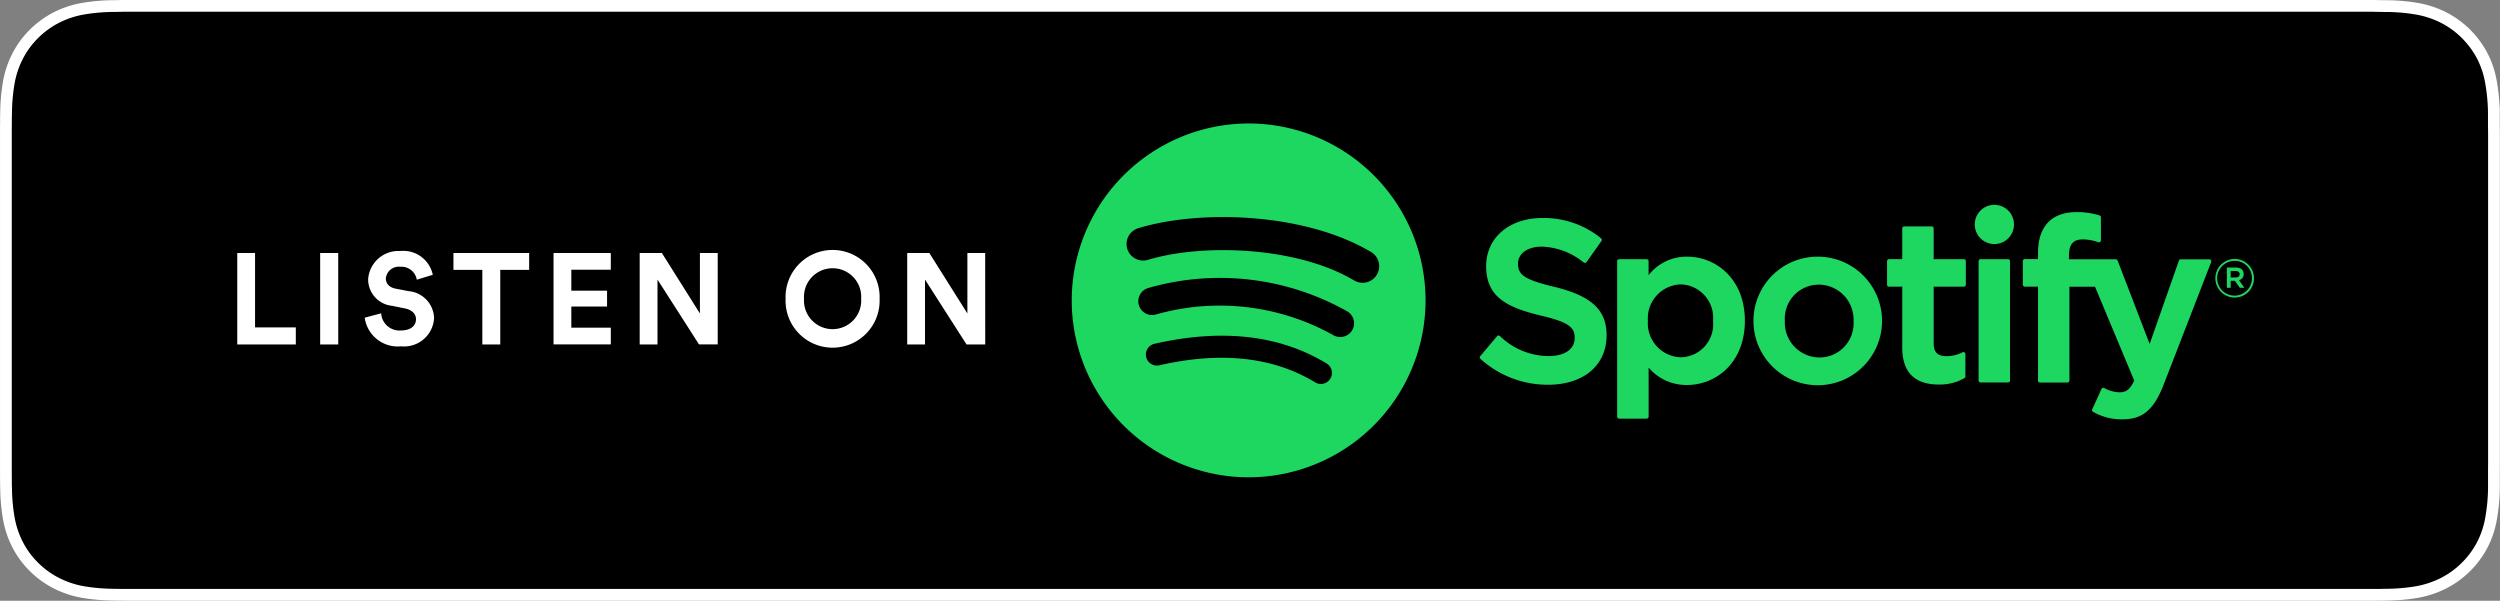 <svg xmlns="http://www.w3.org/2000/svg" width="212.583" height="51.083" viewBox="0 0 212.583 51.083">
  <rect x="0" y="0" width="212.583" height="51.083" fill="#808080" stroke="none"/>
  <g id="Group-2" transform="translate(0.5 0.5)">
    <path id="Path" d="M200.423.5H11.38l-.623,0-.36,0L9.834.515l-.252,0A16.265,16.265,0,0,0,7.09.736a7.988,7.988,0,0,0-2.272.744,7.668,7.668,0,0,0-1.93,1.4A7.4,7.4,0,0,0,1.487,4.8,7.812,7.812,0,0,0,.74,7.064,15.73,15.73,0,0,0,.519,9.539c-.005.17-.009.346-.012.58,0,.1,0,.1,0,.209,0,.191,0,.191-.005.373V40.1c0,.141,0,.141,0,.272,0,.194,0,.194.005.385,0,.1,0,.1,0,.206,0,.235.006.411.012.587a15.723,15.723,0,0,0,.222,2.477,7.787,7.787,0,0,0,.746,2.264,7.346,7.346,0,0,0,1.4,1.912A7.458,7.458,0,0,0,4.819,49.6a8.031,8.031,0,0,0,2.274.749,16.461,16.461,0,0,0,2.488.217c.412.009.8.014,1.176.014l.624,0H201.122l.7,0c.377,0,.775,0,1.173-.013a16.256,16.256,0,0,0,2.486-.217,8.167,8.167,0,0,0,2.287-.751,7.473,7.473,0,0,0,1.928-1.4,7.562,7.562,0,0,0,1.4-1.906,7.829,7.829,0,0,0,.741-2.273,16.087,16.087,0,0,0,.229-2.461c0-.184,0-.374,0-.589,0-.162,0-.291,0-.6,0-.139,0-.139,0-.278,0-.306.005-.552.005-1.113V12.1c0-.7,0-1.006-.01-1.4,0-.3,0-.426,0-.589,0-.215,0-.4,0-.571a16.174,16.174,0,0,0-.231-2.486A7.816,7.816,0,0,0,211.1,4.8a7.683,7.683,0,0,0-3.33-3.316,8.131,8.131,0,0,0-2.289-.747A16.016,16.016,0,0,0,203,.519l-.227,0-.367-.006L201.82.5l-.691,0Z" transform="translate(-0.5 -0.5)" stroke="#fff" stroke-width="1" fill-rule="evenodd"/>
    <path id="Combined-Shape" d="M94.743,21.586a1.408,1.408,0,1,0,1.439-2.42c-5.594-3.314-14.447-3.625-19.772-2.012a1.407,1.407,0,1,0,.819,2.693C81.868,18.441,89.884,18.706,94.743,21.586Zm-.159,4.265a1.171,1.171,0,0,0-.387-1.612,22.035,22.035,0,0,0-16.935-2,1.173,1.173,0,1,0,.683,2.244,19.826,19.826,0,0,1,15.022,1.753A1.177,1.177,0,0,0,94.584,25.851Zm-1.845,4.1a.936.936,0,0,0-.312-1.289c-3.974-2.423-8.9-2.987-14.642-1.677a.937.937,0,1,0,.418,1.828c5.248-1.2,9.7-.708,13.244,1.451A.94.94,0,0,0,92.74,29.947ZM85.826,8.25A15.043,15.043,0,1,1,70.75,23.293,15.059,15.059,0,0,1,85.826,8.25Zm25.94,13.887c3.171.77,4.465,1.964,4.465,4.124,0,2.556-1.957,4.207-4.986,4.207a8.507,8.507,0,0,1-5.738-2.2.169.169,0,0,1-.017-.236l1.425-1.692a.169.169,0,0,1,.117-.06.18.18,0,0,1,.125.041,5.985,5.985,0,0,0,4.145,1.709c1.368,0,2.218-.591,2.218-1.541,0-.858-.42-1.337-2.911-1.91-2.926-.706-4.62-1.62-4.62-4.2,0-2.408,1.963-4.091,4.774-4.091a7.7,7.7,0,0,1,5,1.728.17.17,0,0,1,.032.231l-1.271,1.788a.168.168,0,0,1-.113.069.17.17,0,0,1-.129-.031,5.925,5.925,0,0,0-3.558-1.349c-1.211,0-2.025.581-2.025,1.444C108.7,21.083,109.163,21.518,111.766,22.137Zm13.515,2.895a2.837,2.837,0,0,0-2.738-3.1,2.892,2.892,0,0,0-2.8,3.1,2.892,2.892,0,0,0,2.8,3.1A2.806,2.806,0,0,0,125.281,25.032Zm-2.2-5.456c2.439,0,4.908,1.874,4.908,5.456s-2.469,5.455-4.908,5.455a4.19,4.19,0,0,1-3.277-1.48V33.18a.171.171,0,0,1-.17.17H117.3a.17.17,0,0,1-.17-.17V19.959a.17.17,0,0,1,.17-.17h2.331a.171.171,0,0,1,.17.17v1.19A4.087,4.087,0,0,1,123.082,19.576Zm11.238,8.572a2.9,2.9,0,0,0,2.911-3.077,2.97,2.97,0,0,0-2.95-3.117,2.891,2.891,0,0,0-2.892,3.078A2.961,2.961,0,0,0,134.32,28.148Zm0-8.572a5.467,5.467,0,1,1-5.6,5.5A5.461,5.461,0,0,1,134.32,19.576Zm12.29.213a.17.17,0,0,1,.17.17v2a.17.17,0,0,1-.17.17h-2.565v4.808c0,.759.334,1.1,1.081,1.1a2.942,2.942,0,0,0,1.368-.329.171.171,0,0,1,.247.153v1.9a.17.17,0,0,1-.086.147,4.259,4.259,0,0,1-2.183.542c-2.056,0-3.1-1.06-3.1-3.15V22.128h-1.121a.17.17,0,0,1-.17-.17v-2a.17.17,0,0,1,.17-.17h1.121V17.172a.171.171,0,0,1,.171-.17h2.33a.17.17,0,0,1,.17.17v2.617Zm8.936.01h3.982a.17.17,0,0,1,.159.11L162.409,27l2.486-7.084a.171.171,0,0,1,.161-.114h2.426a.17.17,0,0,1,.158.232L163.6,30.457c-.839,2.152-1.79,2.952-3.511,2.952a4.917,4.917,0,0,1-2.489-.636.169.169,0,0,1-.073-.22l.79-1.729a.172.172,0,0,1,.1-.092.175.175,0,0,1,.136.013,2.693,2.693,0,0,0,1.285.364c.508,0,.88-.167,1.259-1l-3.333-7.975h-2.176v7.978a.171.171,0,0,1-.171.17h-2.331a.17.17,0,0,1-.17-.17V22.128h-1.12a.171.171,0,0,1-.171-.17V19.949a.171.171,0,0,1,.171-.17h1.12v-.492c0-2.287,1.138-3.5,3.291-3.5a6.416,6.416,0,0,1,1.937.278.17.17,0,0,1,.12.163v1.96a.17.17,0,0,1-.224.162,3.94,3.94,0,0,0-1.313-.242c-.815,0-1.178.422-1.178,1.367Zm-5.18-.01a.171.171,0,0,1,.171.17V30.105a.171.171,0,0,1-.171.17h-2.331a.171.171,0,0,1-.171-.17V19.959a.171.171,0,0,1,.171-.17Zm-1.154-4.62a1.668,1.668,0,1,1-1.673,1.667A1.669,1.669,0,0,1,149.212,15.168ZM169.726,20.8H169.3v.543h.427c.213,0,.34-.1.34-.272S169.939,20.8,169.726,20.8Zm.277.775.464.648h-.391l-.418-.594H169.3v.594h-.327V20.5h.768c.4,0,.663.2.663.548A.513.513,0,0,1,170,21.573Zm-.364-1.641a1.478,1.478,0,1,0,1.468,1.473A1.465,1.465,0,0,0,169.639,19.931Zm-.009,3.119a1.641,1.641,0,1,1,1.649-1.646A1.632,1.632,0,0,1,169.63,23.051Z" transform="translate(19.883 1.749)" fill="#1ed760" fill-rule="evenodd"/>
    <path id="LISTEN-ON" d="M20.729,24.69H15.75V16.914h1.513v6.327h3.465Zm3.609,0H22.8V16.914h1.535Zm8.039-5.922-1.36.417a1.328,1.328,0,0,0-1.415-1.1,1.1,1.1,0,0,0-1.217.987c0,.428.274.768.844.877l1.086.208a2.372,2.372,0,0,1,2.171,2.292,2.551,2.551,0,0,1-2.807,2.4,2.835,2.835,0,0,1-3.092-2.434l1.4-.373a1.56,1.56,0,0,0,1.7,1.459c.811,0,1.261-.406,1.261-.954,0-.45-.34-.8-.943-.921l-1.086-.219a2.264,2.264,0,0,1-2.04-2.226,2.575,2.575,0,0,1,2.709-2.434A2.56,2.56,0,0,1,32.377,18.768Zm8.193-.417H38.114V24.69H36.589V18.351H34.133V16.914H40.57Zm6.943,6.338H42.644V16.914h4.869V18.34H44.157v1.777h3.038v1.349H44.157v1.8h3.356Zm9.092,0h-1.59l-3.531-5.516V24.69H49.97V16.914h1.886l3.235,5.143V16.914h1.513ZM63.944,20.8a2.434,2.434,0,1,0,4.858,0,2.434,2.434,0,1,0-4.858,0Zm-1.568.011a4,4,0,1,1,7.994,0,4,4,0,1,1-7.994,0ZM79.352,24.69h-1.59l-3.531-5.516V24.69H72.718V16.914H74.6l3.235,5.143V16.914h1.513Z" transform="translate(3.925 4.099)" fill="#fff" fill-rule="evenodd"/>
  </g>
</svg>
